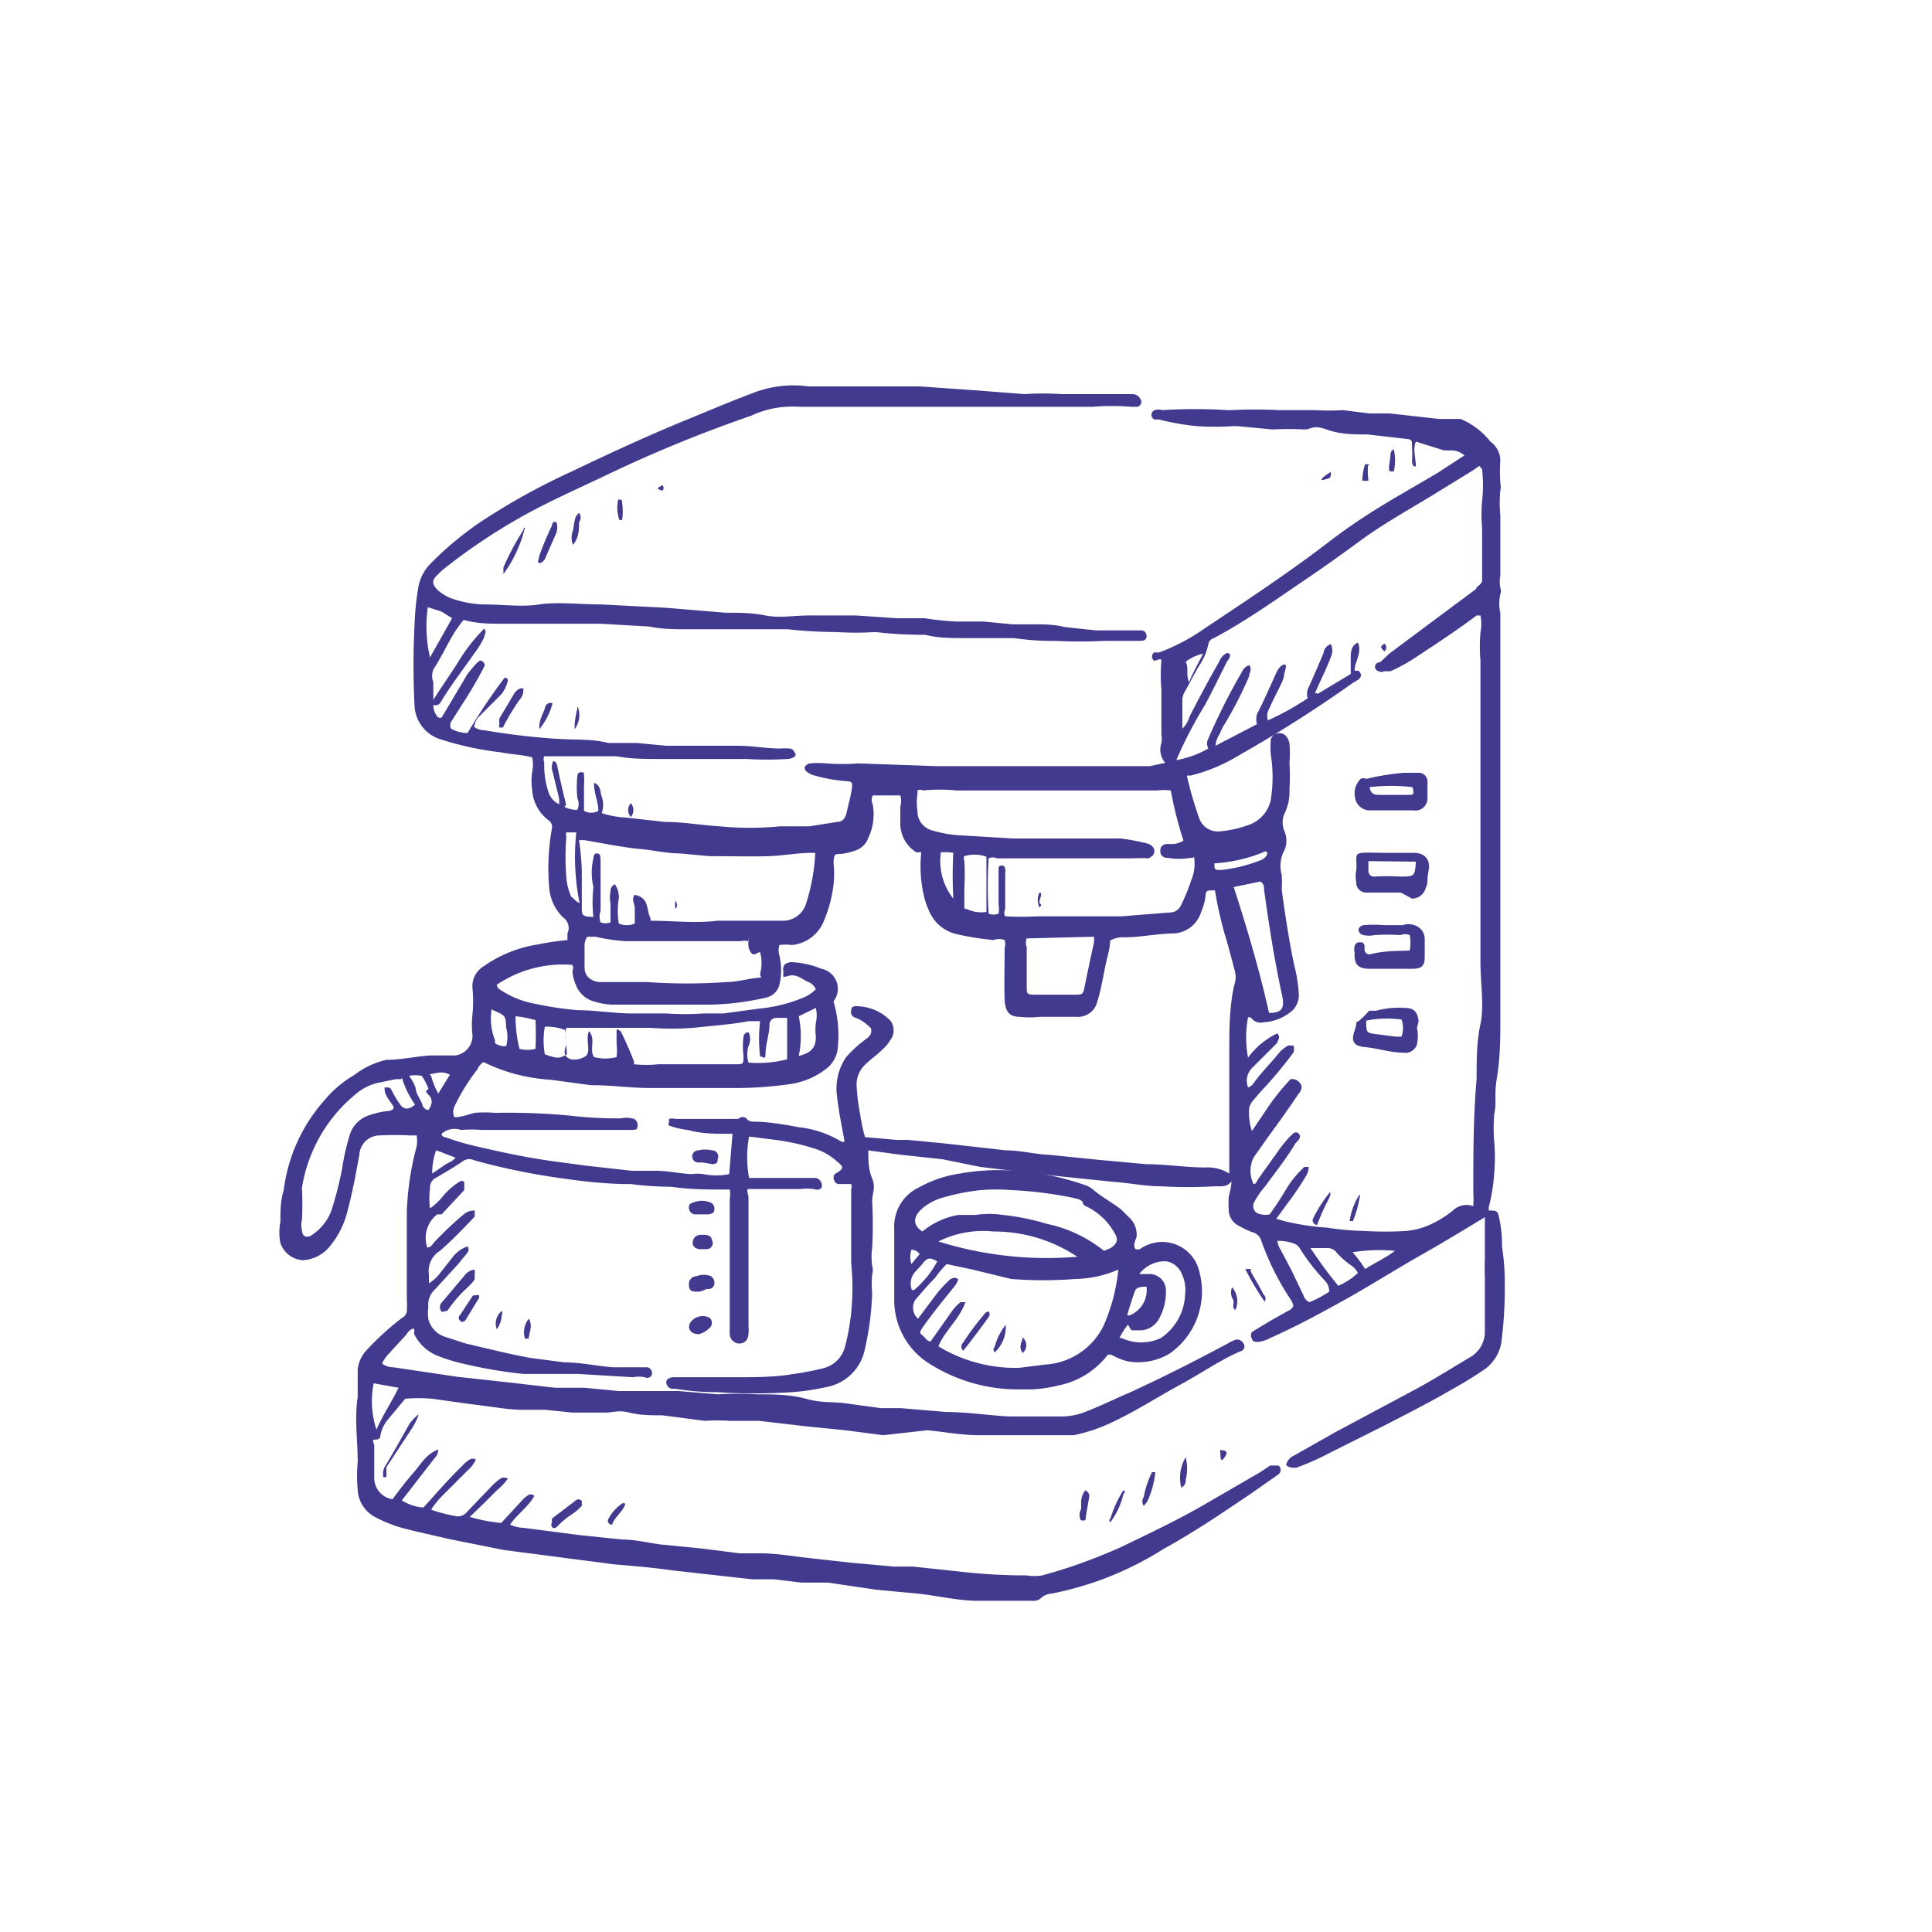 <svg id="Livello_1" data-name="Livello 1" xmlns="http://www.w3.org/2000/svg" viewBox="0 0 35 35"><defs><style>.cls-1{fill:#413a8f;}</style></defs><title>caffe_viola</title><path class="cls-1" d="M22.31,21.4c-.08.11-.19.09-.29.09a8.19,8.19,0,0,1-1,0c-.28,0-.56-.06-.85-.08l-.49-.05-.48-.05-.44-.05-1-.12L17.07,21l-.75-.08-.59-.08c0,.18,0,.34.07.51s0,.27,0,.41a8.06,8.06,0,0,1,0,.85,1.16,1.16,0,0,0,0,.32.29.29,0,0,1,0,.16,2,2,0,0,0,0,.34,5.26,5.26,0,0,1-.13,1,.87.87,0,0,1-.71.7,4.08,4.08,0,0,1-.61.09,10.41,10.41,0,0,1-1.37,0,4.52,4.52,0,0,1-.74-.06h-.05c-.08,0-.12-.07-.12-.12s.05-.09.14-.09h.43c.25,0,.49,0,.74,0s.67,0,1-.06a4.76,4.76,0,0,0,.52-.1.54.54,0,0,0,.41-.4,4.1,4.1,0,0,0,.11-.61,4.52,4.52,0,0,0,0-.9c0-.28,0-.57,0-.86s0-.32,0-.48a.11.11,0,0,0,0-.09h-.21a.09.09,0,0,1-.09-.05.12.12,0,0,1,0-.13s.1-.05.13-.1-.07-.11-.11-.15a1.09,1.09,0,0,0-.41-.22,3.93,3.93,0,0,0-.68-.15l-.48-.06a2.08,2.08,0,0,0,0,.75s.1,0,.14,0h1.07a.14.14,0,0,1,.11.14c0,.06-.06.09-.15.06a1,1,0,0,0-.24,0h-.77c-.06,0-.12,0-.17,0s0,.1,0,.16l0,1.33c0,.33,0,.66,0,1a.49.49,0,0,1,0,.12c0,.12-.07.19-.17.19a.18.18,0,0,1-.17-.18.2.2,0,0,1,0-.07c0-.4,0-.81,0-1.21l0-.83c0-.11,0-.22,0-.33a.47.47,0,0,0,0-.17s0,0-.06,0c-.32,0-.64,0-1-.05a6.13,6.13,0,0,1-.74-.05h-.14a8.61,8.61,0,0,1-1-.09,12.34,12.34,0,0,1-1.69-.34.2.2,0,0,0-.18,0c-.16.11-.33.21-.5.31a.2.2,0,0,0-.12.2,1.37,1.37,0,0,0,0,.36A1.12,1.12,0,0,0,8,21.7a1.28,1.28,0,0,1,.32-.29.07.07,0,0,1,.09,0c0,.07,0,.11,0,.15L8,22,7.92,22a.54.54,0,0,0-.18.6c.07,0,.1-.07.14-.11A6.08,6.08,0,0,1,8.4,22a.29.29,0,0,1,.2-.07c0,.06,0,.08,0,.11-.2.21-.41.43-.63.62a.43.43,0,0,0-.2.43s0,.1,0,.16a.77.77,0,0,0,.19-.17l.26-.33a.56.56,0,0,1,.25-.17.09.09,0,0,1,0,.11l-.17.21-.43.47a.36.36,0,0,0-.11.3.91.91,0,0,0,0,.23.46.46,0,0,0,.28.31l.4.13c.39.09.78.19,1.17.26l.61.08c.3,0,.6.07.9.09.14,0,.27,0,.41,0l.2,0a.11.11,0,0,1,.08.13.09.09,0,0,1-.13.05.51.51,0,0,0-.21,0l-1-.06-.66,0c-.11,0-.22,0-.33,0a8.63,8.63,0,0,1-1.15-.2,3.09,3.09,0,0,1-.43-.14.8.8,0,0,1-.4-.39.16.16,0,0,0,0-.09c-.07,0-.11.07-.15.12l-.33.36a.78.78,0,0,0-.1.15.33.33,0,0,0,.21.07l1.14.17,1,.11.78.09.53,0,.63.06.42,0c.22,0,.44,0,.66,0l.72.06H13a5.79,5.79,0,0,1,.72,0c.29,0,.59,0,.88.08s.46.05.7.08l.66.09.36,0,.83.07c.37,0,.75.06,1.12.08l.92,0a1.18,1.18,0,0,0,.49-.09c.26-.1.52-.23.78-.34.61-.28,1.2-.58,1.78-.89a.67.67,0,0,1,.12-.06.12.12,0,0,1,.16.05.09.09,0,0,1-.05.15c-.37.16-.71.4-1.08.6s-.79.47-1.21.67a3,3,0,0,1-.73.25h-.85l-.87,0c-.31,0-.62-.06-.93-.09L16,26l-.69-.09-.7-.07-.86-.1c-.17,0-.35,0-.52,0a3.55,3.55,0,0,0-.46,0L12,25.64c-.2,0-.4,0-.6-.05s-.29,0-.43,0l-.6,0-.49-.05-.41,0c-.25,0-.51-.05-.76-.08s-.59-.08-.88-.12a2.72,2.72,0,0,0-.49,0L7,25.75a.66.66,0,0,0-.11.26c0,.07-.06.07-.11.07s0,.07,0,.11c0,.2,0,.4,0,.6a.39.39,0,0,0,.33.37c.12-.16.24-.32.38-.48s.23-.34.45-.42a.24.24,0,0,1-.07.16L7.42,27l-.14.18a.82.82,0,0,0,.39.13c.23-.25.45-.51.69-.74a.61.61,0,0,1,.15-.13.11.11,0,0,1,.11,0,.52.52,0,0,1-.14.19L8,27.11a1.55,1.55,0,0,0-.19.24,3,3,0,0,0,.47.12.21.21,0,0,0,.18-.08l.44-.46a1.07,1.07,0,0,1,.16-.14.12.12,0,0,1,.14,0A1.21,1.21,0,0,1,9,27l-.24.24-.25.24a3,3,0,0,0,.57.11l.37-.4a.43.43,0,0,1,.1-.09.09.09,0,0,1,.13,0c-.11.2-.31.33-.44.52a.69.69,0,0,0,.26.06l1,.13.78.08c.23,0,.46.06.69.09l.72.07.71.09.38,0c.28,0,.56.05.83.08s.54.06.81.09l.77.07.35,0,.93.1a10.55,10.55,0,0,0,1.13.06.86.86,0,0,0,.28,0,9.4,9.4,0,0,0,1.26-.44l.14-.06c.52-.25,1.05-.5,1.55-.79l1-.58.18-.12c.06,0,.12,0,.15,0a.1.1,0,0,1,0,.16l-.5.35c-.52.35-1,.68-1.58,1A6,6,0,0,1,20,28.6a6.08,6.08,0,0,1-.95.27.31.31,0,0,0-.18.07.2.2,0,0,1-.17.06c-.34,0-.68,0-1,0s-.71-.09-1.07-.13l-.75-.07L15,28.67l-.48,0-.5-.06-.4,0-1.43-.16c-.35-.05-.7-.08-1.06-.11l-1-.13-1-.13-1-.2c-.29-.07-.59-.13-.88-.21a2.62,2.62,0,0,1-.46-.19.59.59,0,0,1-.31-.49,2.92,2.92,0,0,1,0-.51c0-.39-.06-.78,0-1.17,0-.17,0-.34,0-.5a.61.61,0,0,1,.17-.36,5,5,0,0,1,.64-.58.15.15,0,0,0,.08-.15.75.75,0,0,0,0-.15c0-.55,0-1.09,0-1.63a5.27,5.27,0,0,1,.18-1.18.72.72,0,0,0,0-.19s-.07,0-.11,0a5.46,5.46,0,0,0-.58,0,.37.37,0,0,0-.35.35c-.06.33-.12.66-.21,1a1.59,1.59,0,0,1-.31.64.68.68,0,0,1-.5.27.46.46,0,0,1-.41-.31,1,1,0,0,1,0-.39c0-.19,0-.38.06-.57a3,3,0,0,1,.74-1.63,2,2,0,0,1,.53-.45A1.52,1.52,0,0,1,7,19.2c.26,0,.52-.06.79-.08l.46,0a.36.36,0,0,0,.31-.36,1.7,1.7,0,0,1,0-.39,2.36,2.36,0,0,0,0-.46.42.42,0,0,1,.18-.39,2.33,2.33,0,0,1,1-.41,5,5,0,0,1,.54-.08s0-.08,0-.12a.23.23,0,0,0-.08-.29.85.85,0,0,1-.25-.53A4.1,4.1,0,0,1,10,15a.14.14,0,0,0-.05-.13.75.75,0,0,1-.31-.57,1.07,1.07,0,0,1,0-.31.62.62,0,0,0,0-.27c-.18-.05-.37-.05-.56-.09a5.67,5.67,0,0,1-1.14-.25.67.67,0,0,1-.43-.59,14.62,14.62,0,0,1,0-1.48,5.05,5.05,0,0,1,.07-.68.81.81,0,0,1,.21-.41,5.94,5.94,0,0,1,1.11-.89,12.13,12.13,0,0,1,1.46-.79c.69-.33,1.38-.65,2.09-.94.39-.16.79-.33,1.19-.48A2,2,0,0,1,14.64,7h.07c.32,0,.64,0,.95,0s.64,0,1,0l1,.07.9.07a4.77,4.77,0,0,1,.66,0h.05c.27,0,.54,0,.81,0s.28,0,.43,0a.16.16,0,0,1,.15.09.09.09,0,0,1-.06.14h-.1a4.34,4.34,0,0,0-.72,0l-1.17,0c-.3,0-.6,0-.9,0s-.77,0-1.15,0-.66,0-1,0-.52,0-.79,0l-.28,0a1.77,1.77,0,0,0-.88.16Q12.25,8,11,8.6c-.44.21-.89.41-1.31.63A10.56,10.56,0,0,0,8,10.34l-.07.07c-.11.1-.11.17,0,.28a.83.83,0,0,0,.22.14,1.9,1.9,0,0,0,.62.12c.34,0,.68.05,1,0s.75,0,1.12,0l1.17.06,1.08.09c.24,0,.49,0,.73.05s.52,0,.78,0h0l.86,0,.74.05.5,0a5.42,5.42,0,0,0,.58.06l.49,0,.52.05c.13,0,.26,0,.4,0s.36,0,.55.05l.56.06.43,0,.32,0,.08,0c.05,0,.1.05.09.12s-.08.07-.13.07l-.53,0-.1,0a8.85,8.85,0,0,1-.89,0,4.73,4.73,0,0,1-.75-.05h-.05c-.27,0-.56,0-.83,0s-.49,0-.73-.06h-.07a7.55,7.55,0,0,1-.83-.05,5.81,5.81,0,0,1-.72,0h0a8.46,8.46,0,0,1-.87-.05c-.22,0-.45,0-.68,0s-.32,0-.48,0-.44,0-.65,0-.47,0-.7-.05h0l-.87-.05-1.07,0c-.24,0-.47,0-.7,0s-.48,0-.72-.07a2.19,2.19,0,0,0-.25.37c-.1.18-.19.36-.3.53a.32.32,0,0,0,0,.23c0,.1,0,.2,0,.32.15-.24.3-.45.44-.67a3.21,3.21,0,0,1,.48-.62c.06.06,0,.11,0,.16a1.75,1.75,0,0,1-.18.29c-.2.29-.42.57-.6.87a.11.11,0,0,1-.14.06.33.33,0,0,0,.08.22A.08.08,0,0,0,8,13l.06-.1.41-.69A2.2,2.2,0,0,1,8.65,12s.06-.07.11,0,0,.07,0,.1a7.58,7.58,0,0,1-.4.68l-.19.3a.14.14,0,0,0,0,.12.64.64,0,0,0,.3.08,10.56,10.56,0,0,1,.67-1c.08,0,.06.06.05.09a.75.75,0,0,1-.1.2L8.66,13a.33.33,0,0,0-.07.17.33.33,0,0,0,.19.06c.41.07.82.12,1.24.15s.69,0,1,.08c.17,0,.35,0,.52,0l.53.05.48,0,.33,0,.48,0c.26,0,.52.05.77.05a1,1,0,0,1,.17,0c.06,0,.09.05.11.1s-.08.09-.15.09a5.94,5.94,0,0,1-.73,0h-.09c-.45,0-.9,0-1.35,0s-.63,0-.93-.05h-.1c-.28,0-.56,0-.84,0-.12,0-.24,0-.36,0a.13.13,0,0,0,0,.11,1.52,1.52,0,0,0,.07.52.37.37,0,0,0,.2.24s0-.06,0-.09-.08-.32-.11-.47a.28.28,0,0,1,0-.22c.06,0,.07.06.08.11s.08.38.13.57,0,.09,0,.15a.46.46,0,0,0,.23.05.26.26,0,0,0,0-.21,1.82,1.82,0,0,1,0-.4s0-.07.06-.07.06,0,.06.07a1,1,0,0,1,0,.17c0,.15,0,.31,0,.46a.27.27,0,0,0,.26,0c0-.16-.08-.32-.08-.51.13.05.11.17.14.25a.44.44,0,0,1,0,.3,1.63,1.63,0,0,0,.43.08l.71.08c.34,0,.67.06,1,.08a5.68,5.68,0,0,0,1.09,0c.17,0,.35,0,.53,0l.51-.08c.1,0,.15-.08.17-.18s.07-.27.09-.41,0-.14-.11-.15a2.75,2.75,0,0,1-.56-.1.31.31,0,0,1-.13-.06.09.09,0,0,1-.05-.1s.05-.06.09-.06a1.48,1.48,0,0,1,.3,0,3.9,3.9,0,0,0,.58,0l1.44.05c.39,0,.77,0,1.16,0,.67,0,1.35,0,2,0l.68,0,.28-.06a.37.37,0,0,1-.07-.36.38.38,0,0,0,0-.15c0-.27,0-.55,0-.82a2.94,2.94,0,0,1,0-.52c0-.06-.09,0-.13,0a.09.09,0,0,1,0-.15l.09,0a3.67,3.67,0,0,0,.83-.44c.75-.5,1.51-1,2.24-1.56s1.3-.85,2-1.27l.46-.3a.36.36,0,0,0-.21-.09l-.16,0L25.65,8l0,0c-.06.14,0,.31,0,.45-.07,0-.06-.05-.07-.09a2.62,2.62,0,0,0,0-.28c0-.1,0-.12-.11-.13l-.7-.08c-.25,0-.49,0-.74-.09s-.27,0-.4,0a5.65,5.65,0,0,0-.58,0l-.63-.06h-.09a4.73,4.73,0,0,1-.65,0A4.46,4.46,0,0,1,21,7.6l-.08,0a.09.09,0,0,1,0-.17.2.2,0,0,1,.13,0,9.51,9.51,0,0,1,1.19,0h.06a8.46,8.46,0,0,1,.87,0l.65,0a4.4,4.4,0,0,0,.51,0l.48.06.37,0,.89.1.39,0A1.35,1.35,0,0,1,27,8a.43.43,0,0,1,.18.33,3,3,0,0,0,0,.42.29.29,0,0,1,0,.13,2.37,2.37,0,0,0,0,.46c0,.37,0,.73,0,1.09a.55.55,0,0,0,0,.22.14.14,0,0,1,0,.11.82.82,0,0,0,0,.35c0,.49,0,1,0,1.47,0,.71,0,1.42,0,2.13,0,.91,0,1.82,0,2.72,0,.34,0,.67,0,1s0,.72-.06,1.08,0,.44-.05.67a2.9,2.9,0,0,0,0,.51,3.31,3.31,0,0,1,0,.55,3.31,3.31,0,0,1-.1.63s0,0,0,.06h0c.15,0,.16,0,.19.14a2.21,2.21,0,0,1,.05.51,4.21,4.21,0,0,1,.05.62c0,.08,0,.17,0,.26a7.91,7.91,0,0,1-.06.85.75.75,0,0,1-.34.52c-.26.18-.54.33-.82.49-.64.35-1.29.67-1.95,1a4.72,4.72,0,0,1-.61.27c-.07,0-.13,0-.18-.05a.24.24,0,0,1,.14-.17l.76-.43,1.46-.78c.33-.18.65-.38,1-.59a.53.53,0,0,0,.24-.45c0-.33,0-.66,0-1a2.83,2.83,0,0,1,0-.3c0-.25,0-.5,0-.77-.41.25-.79.48-1.18.7s-.93.56-1.4.82-.86.47-1.31.67a.57.57,0,0,1-.22.07c-.05,0-.1,0-.11-.06a.11.11,0,0,1,0-.12l.33-.2.32-.18a.18.18,0,0,0,.1-.09.31.31,0,0,0-.05-.12,4.82,4.82,0,0,1-.54-1.09.22.22,0,0,0-.13-.12,1.51,1.51,0,0,1-.26-.12.33.33,0,0,1-.19-.26,2.46,2.46,0,0,1,0-.28A1.09,1.09,0,0,0,22.31,21.4Zm1.27-1.72a.2.2,0,0,1-.06.14c-.17.26-.36.52-.55.78l-.26.37a.54.54,0,0,0,0,.48c.05,0,.06-.06.09-.1l.35-.49a2,2,0,0,1,.27-.32s.06-.06.11,0,0,.11-.06.17c-.16.27-.36.52-.55.78a1.49,1.49,0,0,0-.2.29.15.15,0,0,0,.06.2A.38.38,0,0,0,23,22c.11-.15.22-.32.32-.49a1.85,1.85,0,0,1,.31-.37s.05,0,.07,0,0,.05,0,.07a.37.37,0,0,1-.05.11,5.5,5.5,0,0,1-.34.5l-.19.26.18.05a4.55,4.55,0,0,0,.74.11,5.2,5.2,0,0,0,.68.06,6.27,6.27,0,0,0,.75,0,1.36,1.36,0,0,0,.45-.12,1.9,1.9,0,0,0,.4-.25.36.36,0,0,1,.37-.08s0,0,0,0a2.09,2.09,0,0,0,0-.25c0-.68,0-1.37.06-2.05,0-.34,0-.68.07-1s0-.74,0-1.12c0-1.82,0-3.64,0-5.46a2.9,2.9,0,0,1,0-.51.81.81,0,0,0,0-.31s-.06,0-.07,0c-.36.27-.74.52-1.12.77a3.09,3.09,0,0,1-.44.24l-.12,0a.08.08,0,0,1-.09,0A.08.08,0,0,1,25,12l.17-.16.71-.53.86-.64c0-.05.12-.08.11-.17,0-.32,0-.63,0-.94a2.59,2.59,0,0,1,0-.48,2.79,2.79,0,0,0,0-.58s0,0-.05-.06l-.13.09-.57.35c-.48.3-1,.58-1.45.91s-.72.52-1.09.77-1,.7-1.57,1a.14.14,0,0,0-.1.11,1.06,1.06,0,0,1-.16.38c-.09.15-.17.31-.26.47a.34.34,0,0,0-.05.14v.54a.51.51,0,0,0,.13-.22c.17-.33.34-.65.54-1a.26.26,0,0,1,.14-.15c.08,0,.06.09,0,.15-.13.26-.26.53-.4.79a7.73,7.73,0,0,0-.52,1,1.76,1.76,0,0,0,.58-.21.19.19,0,0,1,0-.18,11.42,11.42,0,0,1,.61-1.21.22.22,0,0,1,.13-.12c.06.07,0,.14,0,.2a7,7,0,0,1-.44.86.76.76,0,0,0-.09.18.44.44,0,0,0-.08.22l.75-.39a.37.37,0,0,1,0-.18c.13-.25.24-.51.36-.77,0,0,.05-.11.13-.13s0,.14,0,.21-.2.42-.29.64a.24.24,0,0,0,0,.16,5,5,0,0,0,.72-.4.29.29,0,0,1,0-.16c.1-.22.2-.45.29-.67,0-.06.06-.13.13-.15a.26.26,0,0,1,0,.23c-.07.19-.16.37-.24.55s-.05.07,0,.12l.6-.36c0-.11,0-.2,0-.29s0-.22.13-.28c.08.19-.06.34-.06.51l.07,0c.06.06.06.11,0,.16l-.1.06a23.78,23.78,0,0,1-2.06,1.31,3.1,3.1,0,0,1-.88.37s-.05,0-.07,0,0,0,0,0a7.15,7.15,0,0,0,.23.79.36.36,0,0,0,.38.22,2.1,2.1,0,0,0,.55-.13.62.62,0,0,0,.36-.43,2.63,2.63,0,0,0,0-.84,2,2,0,0,1,0-.25.14.14,0,0,1,.11-.12.16.16,0,0,1,.18.06.31.31,0,0,1,.05.12,2.09,2.09,0,0,1,0,.35,3.84,3.84,0,0,1,0,.48.91.91,0,0,1-.09.44.4.4,0,0,0,0,.32.44.44,0,0,1,0,.34.59.59,0,0,0-.05.45,2.51,2.51,0,0,1,0,.27c.06.45.13.9.22,1.34a2.71,2.71,0,0,1,.09.57.4.4,0,0,1-.11.27.87.87,0,0,1-.53.22.21.21,0,0,1-.23-.09,0,0,0,0,0-.05,0,1.93,1.93,0,0,0,0,.73,1.41,1.41,0,0,1,.53-.44c.07.08,0,.13,0,.17l-.45.45a.33.33,0,0,0-.08.36.21.21,0,0,0,.11-.09c.13-.18.29-.34.43-.51a.58.58,0,0,1,.19-.16s.06,0,.09,0a.17.17,0,0,1,0,.13,7.91,7.91,0,0,1-.52.63c-.08.08-.15.17-.22.25a.34.34,0,0,0-.06.12,1.05,1.05,0,0,0,.05.42l.21-.31a4.26,4.26,0,0,1,.49-.63A.18.18,0,0,1,23.58,19.68ZM8,20.54c0,.05.05.06.09.07a5.11,5.11,0,0,0,.64.18c.43.1.87.19,1.31.25l.6.08.81.09.43,0c.22,0,.43.05.65.06a.75.75,0,0,1,.21,0,1.19,1.19,0,0,0,.47,0l.06-.73-.08,0c-.24,0-.48,0-.73-.07a1.4,1.4,0,0,1-.34-.08.05.05,0,0,1,0-.06s0-.05,0-.06a.25.25,0,0,1,.12,0h.94c.07,0,.14,0,.2,0a.1.1,0,0,1,.15,0,.14.14,0,0,0,.11.05c.28,0,.56.05.83.1a1.9,1.9,0,0,1,.77.26.07.07,0,0,0,.06,0,0,0,0,0,0,0,0c-.05-.28-.11-.56-.14-.85a1,1,0,0,1,.17-.68,2.11,2.11,0,0,1,.35-.32s.09-.06.1-.12a.2.2,0,0,0,0-.08.83.83,0,0,0-.27-.19.11.11,0,0,1-.09-.14c0-.07.07-.08.13-.07a.86.86,0,0,1,.58.26.29.29,0,0,1,0,.35A.67.67,0,0,1,16,19c-.11.11-.23.19-.34.3a.49.49,0,0,0-.14.39,3.5,3.5,0,0,0,.06.48,3.29,3.29,0,0,0,.09.43l.57.05h.2l.63.06.45.05.71.08c.26,0,.51.07.77.08l.89.09.87.08c.36,0,.72.06,1.08.06a.73.73,0,0,1,.43.11c0-.06,0-.12,0-.18,0-.49,0-1,0-1.46,0-.22,0-.45,0-.68s0-.76.1-1.13a.42.42,0,0,0,0-.22c-.06-.23-.12-.46-.19-.69a7.08,7.08,0,0,1-.17-.77c-.16,0-.16,0-.17.1a1,1,0,0,1-.08.29.55.55,0,0,1-.48.39c-.3,0-.61.07-.91.07a.48.48,0,0,0-.26.06c0,.15-.05.29-.08.43s-.08.45-.15.67a.36.36,0,0,1-.39.28h-.65a1.58,1.58,0,0,1-.37,0c-.19,0-.26-.1-.27-.31s0-.62,0-.93a.26.26,0,0,0,0-.15.29.29,0,0,0-.2,0,5.07,5.07,0,0,1-.68-.11.71.71,0,0,1-.49-.42,1.43,1.43,0,0,1-.08-.22,2.37,2.37,0,0,1-.06-.84l-.09,0a.61.61,0,0,1-.29-.52v-.31a.35.35,0,0,0,0-.2c-.16,0-.34,0-.5,0a.19.19,0,0,0,0,.16,1,1,0,0,1-.08.61.37.37,0,0,1-.24.23,1.1,1.1,0,0,1-.26.06c-.11,0-.12,0-.13.16a1.87,1.87,0,0,1,0,.4,2.45,2.45,0,0,1-.19.69.7.7,0,0,1-.56.4.86.86,0,0,0-.23,0,.31.31,0,0,0,0,.19,1.19,1.19,0,0,1,0,.53.32.32,0,0,1-.23.23,5,5,0,0,1-1,.13c-.6,0-1.19,0-1.79,0a1.12,1.12,0,0,1-.31-.05.49.49,0,0,1-.35-.29.77.77,0,0,1-.07-.27.12.12,0,0,0,0-.11A2.14,2.14,0,0,0,9,17.84c0,.06.06.09.11.12a1.63,1.63,0,0,0,.47.2,6.45,6.45,0,0,0,.88.14c.33,0,.67.06,1,.06h.62a4.63,4.63,0,0,0,.65,0l.37,0,.67-.09a2.7,2.7,0,0,0,.79-.2.66.66,0,0,0,.22-.15.27.27,0,0,0-.16-.14c-.11-.06-.21-.14-.34-.1s-.08,0-.09-.08,0-.16.15-.17a1.63,1.63,0,0,1,.54.12.37.37,0,0,1,.22.59v0a2.19,2.19,0,0,1,.08.81.54.54,0,0,1-.21.41,1.38,1.38,0,0,1-.66.28,7,7,0,0,1-.91.07c-.55,0-1.1,0-1.64,0-.34,0-.67-.05-1-.05h-.05l-.74-.1a3.15,3.15,0,0,1-1.21-.32.28.28,0,0,0-.11.13,3.66,3.66,0,0,0-.42.68.25.25,0,0,0,0,.19c.13,0,.25-.05.37-.08a2.26,2.26,0,0,1,.37,0,12.18,12.18,0,0,1,1.35.05,7.25,7.25,0,0,0,.93.05.41.41,0,0,1,.19,0c.08,0,.12.08.11.14s0,.07-.14.07c-.44,0-.88,0-1.32,0s-.91,0-1.36,0a2.47,2.47,0,0,0-.38,0A.35.35,0,0,0,8,20.54Zm13.62-5h-.05a1.19,1.19,0,0,1-.42,0,.12.12,0,0,1-.13-.1c0-.07,0-.12.1-.15l.14,0a.43.43,0,0,0,.18-.06,7.13,7.13,0,0,1-.23-.91.9.9,0,0,0-.24,0c-.57,0-1.14,0-1.71,0s-1.2,0-1.81,0h-.13a3,3,0,0,0-.6,0,.11.11,0,0,0-.1,0v.07a1,1,0,0,0,0,.3.36.36,0,0,0,.29.36,2.14,2.14,0,0,0,.44.08l1,.06c.65,0,1.3,0,1.95,0a3.7,3.7,0,0,1,.48.09.19.19,0,0,1,.11.07.12.12,0,0,1,0,.14s-.07.07-.11.06-.22,0-.33,0-.47,0-.7,0c-.56,0-1.13,0-1.69,0a.17.17,0,0,0-.15,0,8.26,8.26,0,0,0,0,1,.22.22,0,0,0,.18,0,.44.44,0,0,0,0-.16v-.66s0-.06.07-.05.05.12.05.18v.61a.14.14,0,0,0,0,.13,5.85,5.85,0,0,0,.6,0c.5,0,1,0,1.51,0l.88-.07a.22.22,0,0,0,.19-.12,3.71,3.71,0,0,0,.19-.46A.8.8,0,0,0,21.63,15.51Zm-9.84,1.14c.41,0,.81.05,1.21,0l.52,0c.22,0,.43,0,.65,0a.44.44,0,0,0,.44-.3,3.64,3.64,0,0,0,.17-.93h-.06c-.26,0-.51.05-.77.06s-.72,0-1.09,0l-.54-.05c-.24,0-.48-.06-.72-.08s-.66-.1-1-.16c0,0-.07,0-.1,0a4.89,4.89,0,0,1,.05.55c0,.1,0,.21,0,.31s0,.25,0,.37,0,.16.21.16a2.47,2.47,0,0,1,0-.54v0a1.14,1.14,0,0,1,0-.52s0-.1.07-.09.05.07.06.12v.92a.31.31,0,0,0,0,.21.26.26,0,0,0,.18,0c0-.11,0-.23,0-.34a.55.55,0,0,1,0-.22.13.13,0,0,1,.08-.13.41.41,0,0,1,.07.26,1.38,1.38,0,0,0,0,.45.36.36,0,0,0,.29,0c0-.1,0-.18,0-.27s-.07-.17,0-.25C11.77,16.27,11.7,16.47,11.79,16.65Zm1.77.37a.34.34,0,0,0-.14,0c-.69,0-1.38,0-2.07,0a3.31,3.31,0,0,1-.55-.08l-.15,0a.26.26,0,0,0-.05.17c0,.13,0,.26,0,.39s.08.23.25.26H11l.71,0a10.17,10.17,0,0,0,1.46,0c.17,0,.34-.05.51-.07s.09,0,.09-.08a.74.74,0,0,0,0-.39c-.06,0-.11.09-.17,0S13.56,17.08,13.56,17Zm-2.07,2.23a2.27,2.27,0,0,0,.45,0c.47,0,.93,0,1.4,0,.13,0,.14,0,.14-.15a1.34,1.34,0,0,1,0-.35.09.09,0,0,1,.09-.08.28.28,0,0,1,0,.25.51.51,0,0,0,0,.3,2.1,2.1,0,0,0,.7-.06v-.75l-.2,0a.12.12,0,0,0-.12.12c0,.16-.06.32-.07.49s0,.1-.1.09a2.72,2.72,0,0,1,0-.64h-.21c-.31.06-.64.08-1,.12a5.11,5.11,0,0,1-.78,0c-.29,0-.59,0-.89,0l-.63,0a.62.62,0,0,0,0,.27c0,.08-.07.17,0,.25s.22.07.34,0,0-.31.07-.46c.13.15,0,.33.09.47a.82.82,0,0,0,.41,0,1,1,0,0,0,0-.24c0-.08,0-.16,0-.23s.06,0,.07,0S11.44,19.09,11.49,19.25Zm-4.21.27h-.1l-.34.07a.94.94,0,0,0-.36.18,2.75,2.75,0,0,0-1,1.72,5.67,5.67,0,0,1,0,.58.37.37,0,0,0,0,.18c0,.13.1.16.2.08A.91.91,0,0,0,6,21.94a6.36,6.36,0,0,0,.2-.78,4,4,0,0,1,.13-.58.54.54,0,0,1,.37-.38A1.55,1.55,0,0,1,7,20.13s.1,0,.13-.05-.19-.22-.16-.38c.1,0,.1,0,.14.08s.09.16.14.23.13.12.27,0A1.6,1.6,0,0,1,7.28,19.52ZM18.6,17a.23.23,0,0,0,0,.16q0,.36,0,.72v0c0,.12,0,.14.16.14h.7c.15,0,.16,0,.19-.15s.11-.54.17-.8c0,0,0-.07,0-.1Zm3.75-.93c.25.77.47,1.52.64,2.28.24,0,.28-.09.24-.3h0c-.14-.64-.24-1.28-.33-1.93,0-.05,0-.11-.07-.15Zm1.73,7.32a.27.27,0,0,0-.07-.18,3.74,3.74,0,0,1-.46-.59.2.2,0,0,0-.08-.08.77.77,0,0,0-.33-.06.38.38,0,0,0,.06.16l.19.36.23.48a.18.18,0,0,0,.1.11A1.82,1.82,0,0,0,24.08,23.4Zm-6.61-7.89a.11.11,0,0,0,0,.09,4,4,0,0,1,0,.49c0,.09,0,.2,0,.3s0,.08.05.09a.59.59,0,0,0,.35.05c0-.32,0-.65,0-1A.64.64,0,0,0,17.47,15.51Zm6.78,7.79a1.18,1.18,0,0,0,.35-.23.4.4,0,0,0-.1-.12,1.61,1.61,0,0,1-.28-.24.2.2,0,0,0-.17-.09l-.26,0s0,0-.05,0Q24,23,24.25,23.3ZM7.79,11.91l.4-.71L8,11.08,7.75,11A2.49,2.49,0,0,0,7.79,11.91Zm6.68,6.5a1.76,1.76,0,0,1,0,.72c.23-.06.31-.15.31-.35a1,1,0,0,1,0-.25.61.61,0,0,0,0-.27Zm-7.7,6.65a1.63,1.63,0,0,0,.05.84c.11-.26.27-.49.4-.76Zm3.47-6.4a.93.93,0,0,0-.37-.06,1.43,1.43,0,0,0,0,.5c.23.08.26.08.4,0Zm.26-2.3a4.24,4.24,0,0,1-.06-1.28l-.18,0a.08.08,0,0,0,0,.07,4.71,4.71,0,0,0,0,.75,1.06,1.06,0,0,0,.09.35C10.4,16.27,10.42,16.33,10.5,16.36ZM9.41,19a.54.54,0,0,0,.29,0,4.51,4.51,0,0,0,0-.52,2.29,2.29,0,0,0-.36-.07A2.42,2.42,0,0,0,9.41,19Zm-.5-.74a1.06,1.06,0,0,0,.06.59.12.12,0,0,0,0,.05.28.28,0,0,0,.2.05.61.61,0,0,0,0-.33C9.16,18.39,9.16,18.4,8.91,18.29Zm8.14-2.85a1.1,1.1,0,0,0,.22.87,7.77,7.77,0,0,1,0-.83A.93.93,0,0,0,17.05,15.44Zm7.43,7.25a2.19,2.19,0,0,1,.25.33c.19-.12.37-.2.54-.33A3,3,0,0,0,24.48,22.69ZM7.76,20.11c.07-.1.09-.19,0-.28s0-.07,0-.11a1,1,0,0,0-.12-.23.6.6,0,0,0-.23,0,.8.8,0,0,1,.12.22c0,.1.09.2.12.3A.13.13,0,0,0,7.76,20.11ZM22,15.64c0,.12,0,.12.13.12a2.68,2.68,0,0,0,.69-.17.26.26,0,0,0,.11-.07s.06-.06,0-.1A2.75,2.75,0,0,1,22,15.64ZM7.9,20.84a1.2,1.2,0,0,0-.07.42l.22-.15c.06-.05.15-.06.2-.14C8.13,20.93,8,20.87,7.9,20.84Zm13.91-9a.76.76,0,0,0-.33.15c.06.11,0,.23.06.37C21.63,12.14,21.72,12,21.81,11.81Zm-14,7.65a1.34,1.34,0,0,0,.13.32l.21-.34C8,19.39,7.9,19.45,7.78,19.46Z"/><path class="cls-1" d="M20.57,22.63a.19.19,0,0,0,.08,0,.69.69,0,0,1,1.08.42,1.37,1.37,0,0,1-.54,1.47,1.1,1.1,0,0,1-.77.14,1.19,1.19,0,0,1-.29-.12s-.05,0-.06,0a1.49,1.49,0,0,1-.9.56,2.53,2.53,0,0,1-.48.07c-.09,0-.17,0-.26,0a3,3,0,0,1-1.6-.47,1.36,1.36,0,0,1-.63-1.12c0-.44,0-.88,0-1.32a.78.78,0,0,1,.45-.75,2.16,2.16,0,0,1,.74-.25,3.91,3.91,0,0,1,.83-.06,4.81,4.81,0,0,1,1.41.26.48.48,0,0,1,.16.08c.16.14.35.24.52.37l.13.13a.43.43,0,0,1,.15.37C20.55,22.51,20.53,22.57,20.57,22.63ZM17,24.39s0,0,0,0l0,0a2.69,2.69,0,0,0,1.46.39l.48-.06A1.26,1.26,0,0,0,20,24a3.38,3.38,0,0,0,.26-1s0,0,0,0a2.06,2.06,0,0,1-.78.17,7.49,7.49,0,0,1-1.16,0L17.62,23l-.47-.1a1.64,1.64,0,0,0-.21.25c-.13.13-.24.26-.36.4a.27.27,0,0,0,.05.34l.3-.4a2.06,2.06,0,0,1,.28-.31s.09-.07.15,0a.46.46,0,0,1-.09.15c-.17.21-.34.42-.5.64s-.1.16,0,.28a.11.11,0,0,0,.09.05l.36-.51a.86.86,0,0,1,.18-.2s.05,0,.09,0v0C17.38,23.9,17.12,24.1,17,24.39Zm3-1.73.12-.05c.12-.08.15-.16.06-.29a1.14,1.14,0,0,0-.49-.46.13.13,0,0,1-.07-.05c0-.08-.11-.09-.18-.11a7,7,0,0,0-1.12-.14,3.32,3.32,0,0,0-.55,0,3.78,3.78,0,0,0-.67.13,1,1,0,0,0-.39.2c-.15.13-.2.29,0,.42h0a1.39,1.39,0,0,1,.65-.3l.31,0a1.69,1.69,0,0,1,.5,0,4.26,4.26,0,0,1,.79.16A2.47,2.47,0,0,1,20,22.66Zm-.48.11A2.71,2.71,0,0,0,18,22.31a1.82,1.82,0,0,0-1,.18A6.57,6.57,0,0,0,19.48,22.77Zm.8,1.47a.84.84,0,0,0,.71,0,1,1,0,0,0,.44-.8.66.66,0,0,0-.06-.36.37.37,0,0,0-.28-.23.58.58,0,0,0-.49.23l.2,0a.3.3,0,0,1,.28.26,1,1,0,0,1-.14.58.4.4,0,0,1-.31.18h-.15c-.05,0-.05-.07-.09-.1A1.42,1.42,0,0,0,20.28,24.24Zm-3.76-.87a1.8,1.8,0,0,0,.42-.52c-.15-.08-.18-.07-.29.07l-.09.1A.32.32,0,0,0,16.52,23.37Zm3.9.46a.49.49,0,0,0,.31-.52c-.08,0-.18,0-.21.08S20.46,23.68,20.42,23.83Zm-3.8-1.11a.18.18,0,0,0-.15-.08.46.46,0,0,0,0,.26Z"/><path class="cls-1" d="M7.58,25.64a1.15,1.15,0,0,1-.14.27L7,26.58,7,26.76a0,0,0,0,1-.06,0s0,0,0-.05a.26.26,0,0,1,.05-.17c.15-.25.29-.5.43-.75a1.14,1.14,0,0,1,.15-.16A.08.08,0,0,1,7.58,25.64Z"/><path class="cls-1" d="M8,23.76a.12.12,0,0,1,0-.16l.43-.51A.25.25,0,0,1,8.6,23c0,.07,0,.11,0,.16s-.14.17-.22.25a2.16,2.16,0,0,0-.27.33S8,23.78,8,23.76Z"/><path class="cls-1" d="M9.51,9.56a2.38,2.38,0,0,1-.39.84s0,0,0-.07v-.05a4.58,4.58,0,0,1,.37-.69S9.47,9.56,9.51,9.56Z"/><path class="cls-1" d="M12.65,23.4c-.1,0-.17,0-.17-.13a.14.14,0,0,1,.14-.15.34.34,0,0,1,.26,0,.15.15,0,0,1,.06.15.11.11,0,0,1-.13.08C12.75,23.37,12.7,23.4,12.65,23.4Z"/><path class="cls-1" d="M12.66,24.17c-.14,0-.21-.09-.16-.2a.27.27,0,0,1,.35-.1.12.12,0,0,1,0,.19A.39.39,0,0,1,12.66,24.17Z"/><path class="cls-1" d="M9.48,12.47a.26.26,0,0,1-.07.21,4.14,4.14,0,0,0-.3.5,0,0,0,0,1-.06,0,.07.07,0,0,1,0-.07.18.18,0,0,1,0-.1l.28-.47C9.36,12.52,9.39,12.46,9.48,12.47Z"/><path class="cls-1" d="M10.08,9.46a.31.31,0,0,1,0,.19l-.21.48s-.05.08-.1.07,0-.09,0-.13A5.38,5.38,0,0,1,10,9.52S10,9.43,10.08,9.46Z"/><path class="cls-1" d="M12.73,22h-.15a.13.13,0,0,1-.1-.11c0-.06,0-.08.09-.11a.42.42,0,0,1,.29,0,.12.12,0,0,1,.08.14c0,.06-.06.07-.11.08Z"/><path class="cls-1" d="M10.54,27.19s0,.06,0,.09a1,1,0,0,1-.19.16,1.38,1.38,0,0,0-.26.22s-.06.05-.09,0,0-.06,0-.09a.21.21,0,0,1,0-.06l.42-.32A.08.08,0,0,1,10.54,27.19Z"/><path class="cls-1" d="M12.7,22.63h0c-.1,0-.16-.05-.15-.13s.06-.13.16-.13.17,0,.19.1a.11.11,0,0,1-.1.16Z"/><path class="cls-1" d="M22.91,23.58a4.56,4.56,0,0,1-.35-.59c.05,0,.08,0,.1,0l0,.05c.08.14.16.27.23.41A.1.1,0,0,1,22.91,23.58Z"/><path class="cls-1" d="M20.72,27.28a.14.14,0,0,1,0-.16,1.7,1.7,0,0,1,.15-.45s.07,0,.06,0a1.67,1.67,0,0,1-.15.54Z"/><path class="cls-1" d="M8.68,23.46s0,0,0,.05l-.25.41s-.06.06-.1,0a.06.06,0,0,1,0-.09l.23-.35C8.58,23.46,8.58,23.47,8.68,23.46Z"/><path class="cls-1" d="M19.66,27a.11.11,0,0,1,.07.13l-.06.35c0,.05,0,.08-.09.06a.21.21,0,0,1,0-.19C19.6,27.28,19.55,27.14,19.66,27Z"/><path class="cls-1" d="M20.35,27s.06,0,0,.07a1.35,1.35,0,0,1-.23.5s-.05,0,0-.07A2,2,0,0,1,20.35,27Z"/><path class="cls-1" d="M10.49,9.29a.14.14,0,0,1,0,.17c0,.13,0,.28-.11.41a.35.35,0,0,1,0-.26C10.42,9.36,10.42,9.36,10.49,9.29Z"/><path class="cls-1" d="M21.48,26.4a.85.85,0,0,1,0,.41.14.14,0,0,1-.08.14A.72.72,0,0,1,21.48,26.4Z"/><path class="cls-1" d="M9.77,13.21c0-.11,0-.14.1-.37,0-.05.05-.13.14-.1A1.23,1.23,0,0,1,9.77,13.21Z"/><path class="cls-1" d="M11.33,27.24c-.05.16-.2.24-.24.38-.07,0-.09-.06-.07-.1a.8.8,0,0,1,.26-.29Z"/><path class="cls-1" d="M25.25,8.14a.9.9,0,0,1,0,.4s0,0-.06,0,0-.21,0-.31A.1.1,0,0,1,25.25,8.14Z"/><path class="cls-1" d="M24.79,8.71c-.06,0-.1,0-.11,0a1,1,0,0,1,.05-.3s0,0,.05,0,0,0,0,.06A1.6,1.6,0,0,0,24.79,8.71Z"/><path class="cls-1" d="M10.47,12.81a.43.43,0,0,1-.06.4s0-.05,0-.08a1.47,1.47,0,0,1,.05-.29S10.45,12.8,10.47,12.81Z"/><path class="cls-1" d="M9.58,23.89c.08.13,0,.25,0,.36a0,0,0,0,1-.07,0A.39.39,0,0,1,9.58,23.89Z"/><path class="cls-1" d="M11.2,9.05c.06,0,.07,0,.07.06a1,1,0,0,1,0,.31s-.05,0-.05,0A.67.67,0,0,1,11.2,9.05Z"/><path class="cls-1" d="M22.32,23.32a.38.38,0,0,1,.06.41c-.08-.05,0-.13-.05-.2A.25.25,0,0,1,22.32,23.32Z"/><path class="cls-1" d="M9,24.08a.29.29,0,0,1,.09-.33.05.05,0,0,1,0,.06A.46.46,0,0,1,9,24.08Z"/><path class="cls-1" d="M11.43,14.55a.2.2,0,0,1,0,.25A.18.18,0,0,1,11.43,14.55Z"/><path class="cls-1" d="M24.11,8.55c0,.11,0,.11-.12.14S24,8.61,24.11,8.55Z"/><path class="cls-1" d="M22.1,26.27c.14,0,.15.05.07.15S22.12,26.33,22.1,26.27Z"/><path class="cls-1" d="M12,8.79a.07.07,0,0,1,0,.1C11.89,8.85,11.89,8.85,12,8.79Z"/><path class="cls-1" d="M23.55,8.78h0s0,0,0,0h0S23.56,8.77,23.55,8.78Z"/><path class="cls-1" d="M11.05,13.11v0s0,0,0,0v0A0,0,0,0,1,11.05,13.11Z"/><path class="cls-1" d="M25.38,16.17c-.21,0-.41,0-.62,0a.18.18,0,0,1-.19-.19.51.51,0,0,1,0-.21,1.1,1.1,0,0,0,0-.18c0-.09,0-.13.11-.14s.25,0,.38,0,.36,0,.55,0,.31.11.27.32,0,.21-.05.31a.26.26,0,0,1-.25.2Zm-.59-.57c0,.07,0,.12,0,.18a.1.1,0,0,0,.11.1,3.4,3.4,0,0,1,.45,0c.28,0,.28,0,.3-.27l0,0Z"/><path class="cls-1" d="M25.54,17.22a.87.87,0,0,0,0-.28.23.23,0,0,0-.17,0,3.71,3.71,0,0,0-.47,0,.46.46,0,0,1-.2,0,.11.11,0,0,1-.09-.09s0-.07.09-.09a2.32,2.32,0,0,1,.38,0l.33,0a.31.31,0,0,1,.21,0,.26.26,0,0,1,.19.25v.33c0,.16-.06.21-.22.21s-.34,0-.52,0h-.26c-.21,0-.28-.08-.27-.29a.25.25,0,0,1,0-.12.09.09,0,0,1,.09-.07c.05,0,.07,0,.09.06l0,.08a.09.09,0,0,0,.09.08C25.08,17.22,25.31,17.23,25.54,17.22Z"/><path class="cls-1" d="M25.43,14h.25a.16.16,0,0,1,.18.15c0,.1,0,.2,0,.3a.22.22,0,0,1-.26.23c-.26,0-.52,0-.77,0a.27.27,0,0,1-.28-.22.37.37,0,0,1,.1-.35.11.11,0,0,1,.1,0A4.57,4.57,0,0,1,25.43,14Zm-.62.22c0,.13.06.18.16.18h.54c.1,0,.11,0,.08-.14A3.35,3.35,0,0,0,24.81,14.26Z"/><path class="cls-1" d="M25.67,18.62a.77.77,0,0,1,0,.3.22.22,0,0,1-.25.15c-.23,0-.46-.08-.69-.1s-.25-.13-.19-.3,0-.14.07-.17a1.14,1.14,0,0,0,.19-.19s.08,0,.13,0a1.57,1.57,0,0,1,.53-.05c.16,0,.22.08.24.24Zm-.92-.13c0,.2,0,.22.15.24l.38.05s.08,0,.11,0a.46.46,0,0,0,0-.31A1.92,1.92,0,0,0,24.75,18.49Z"/><path class="cls-1" d="M23.86,22.19c-.06,0-.1-.07-.07-.12a2.46,2.46,0,0,1,.31-.48l0,0h0a0,0,0,0,1,0,.06,1,1,0,0,1-.07.15A4.61,4.61,0,0,0,23.86,22.19Z"/><path class="cls-1" d="M24.63,21.64a.07.07,0,0,1,0,.06,2,2,0,0,1-.12.42,0,0,0,0,1-.06,0s0,0,0,0a1.21,1.21,0,0,1,.16-.45Z"/><path class="cls-1" d="M25.08,11.66a.09.09,0,0,1,0,.14C25,11.72,25,11.72,25.08,11.66Z"/><path class="cls-1" d="M12.73,21.06h-.08a.11.11,0,0,1,0-.22.53.53,0,0,1,.25,0A.11.11,0,0,1,13,21c0,.05,0,.08-.09.09Z"/><path class="cls-1" d="M18.83,16.44a.32.32,0,0,1,0-.27c.07,0,0,.12,0,.17S18.9,16.37,18.83,16.44Z"/><path class="cls-1" d="M12.23,16.46c0-.05,0-.09,0-.13S12.31,16.42,12.23,16.46Z"/><path class="cls-1" d="M17.91,23.76a.08.08,0,0,1,0,.1c-.15.21-.3.41-.46.61a.1.1,0,0,1,0-.15,4.82,4.82,0,0,1,.38-.51A.11.11,0,0,1,17.91,23.76Z"/><path class="cls-1" d="M18.22,24a.63.63,0,0,1-.2.5.07.07,0,0,1,0-.1A1.07,1.07,0,0,1,18.22,24Z"/><path class="cls-1" d="M18.53,24.23a.19.19,0,0,1,0,.28C18.45,24.41,18.5,24.34,18.53,24.23Z"/></svg>